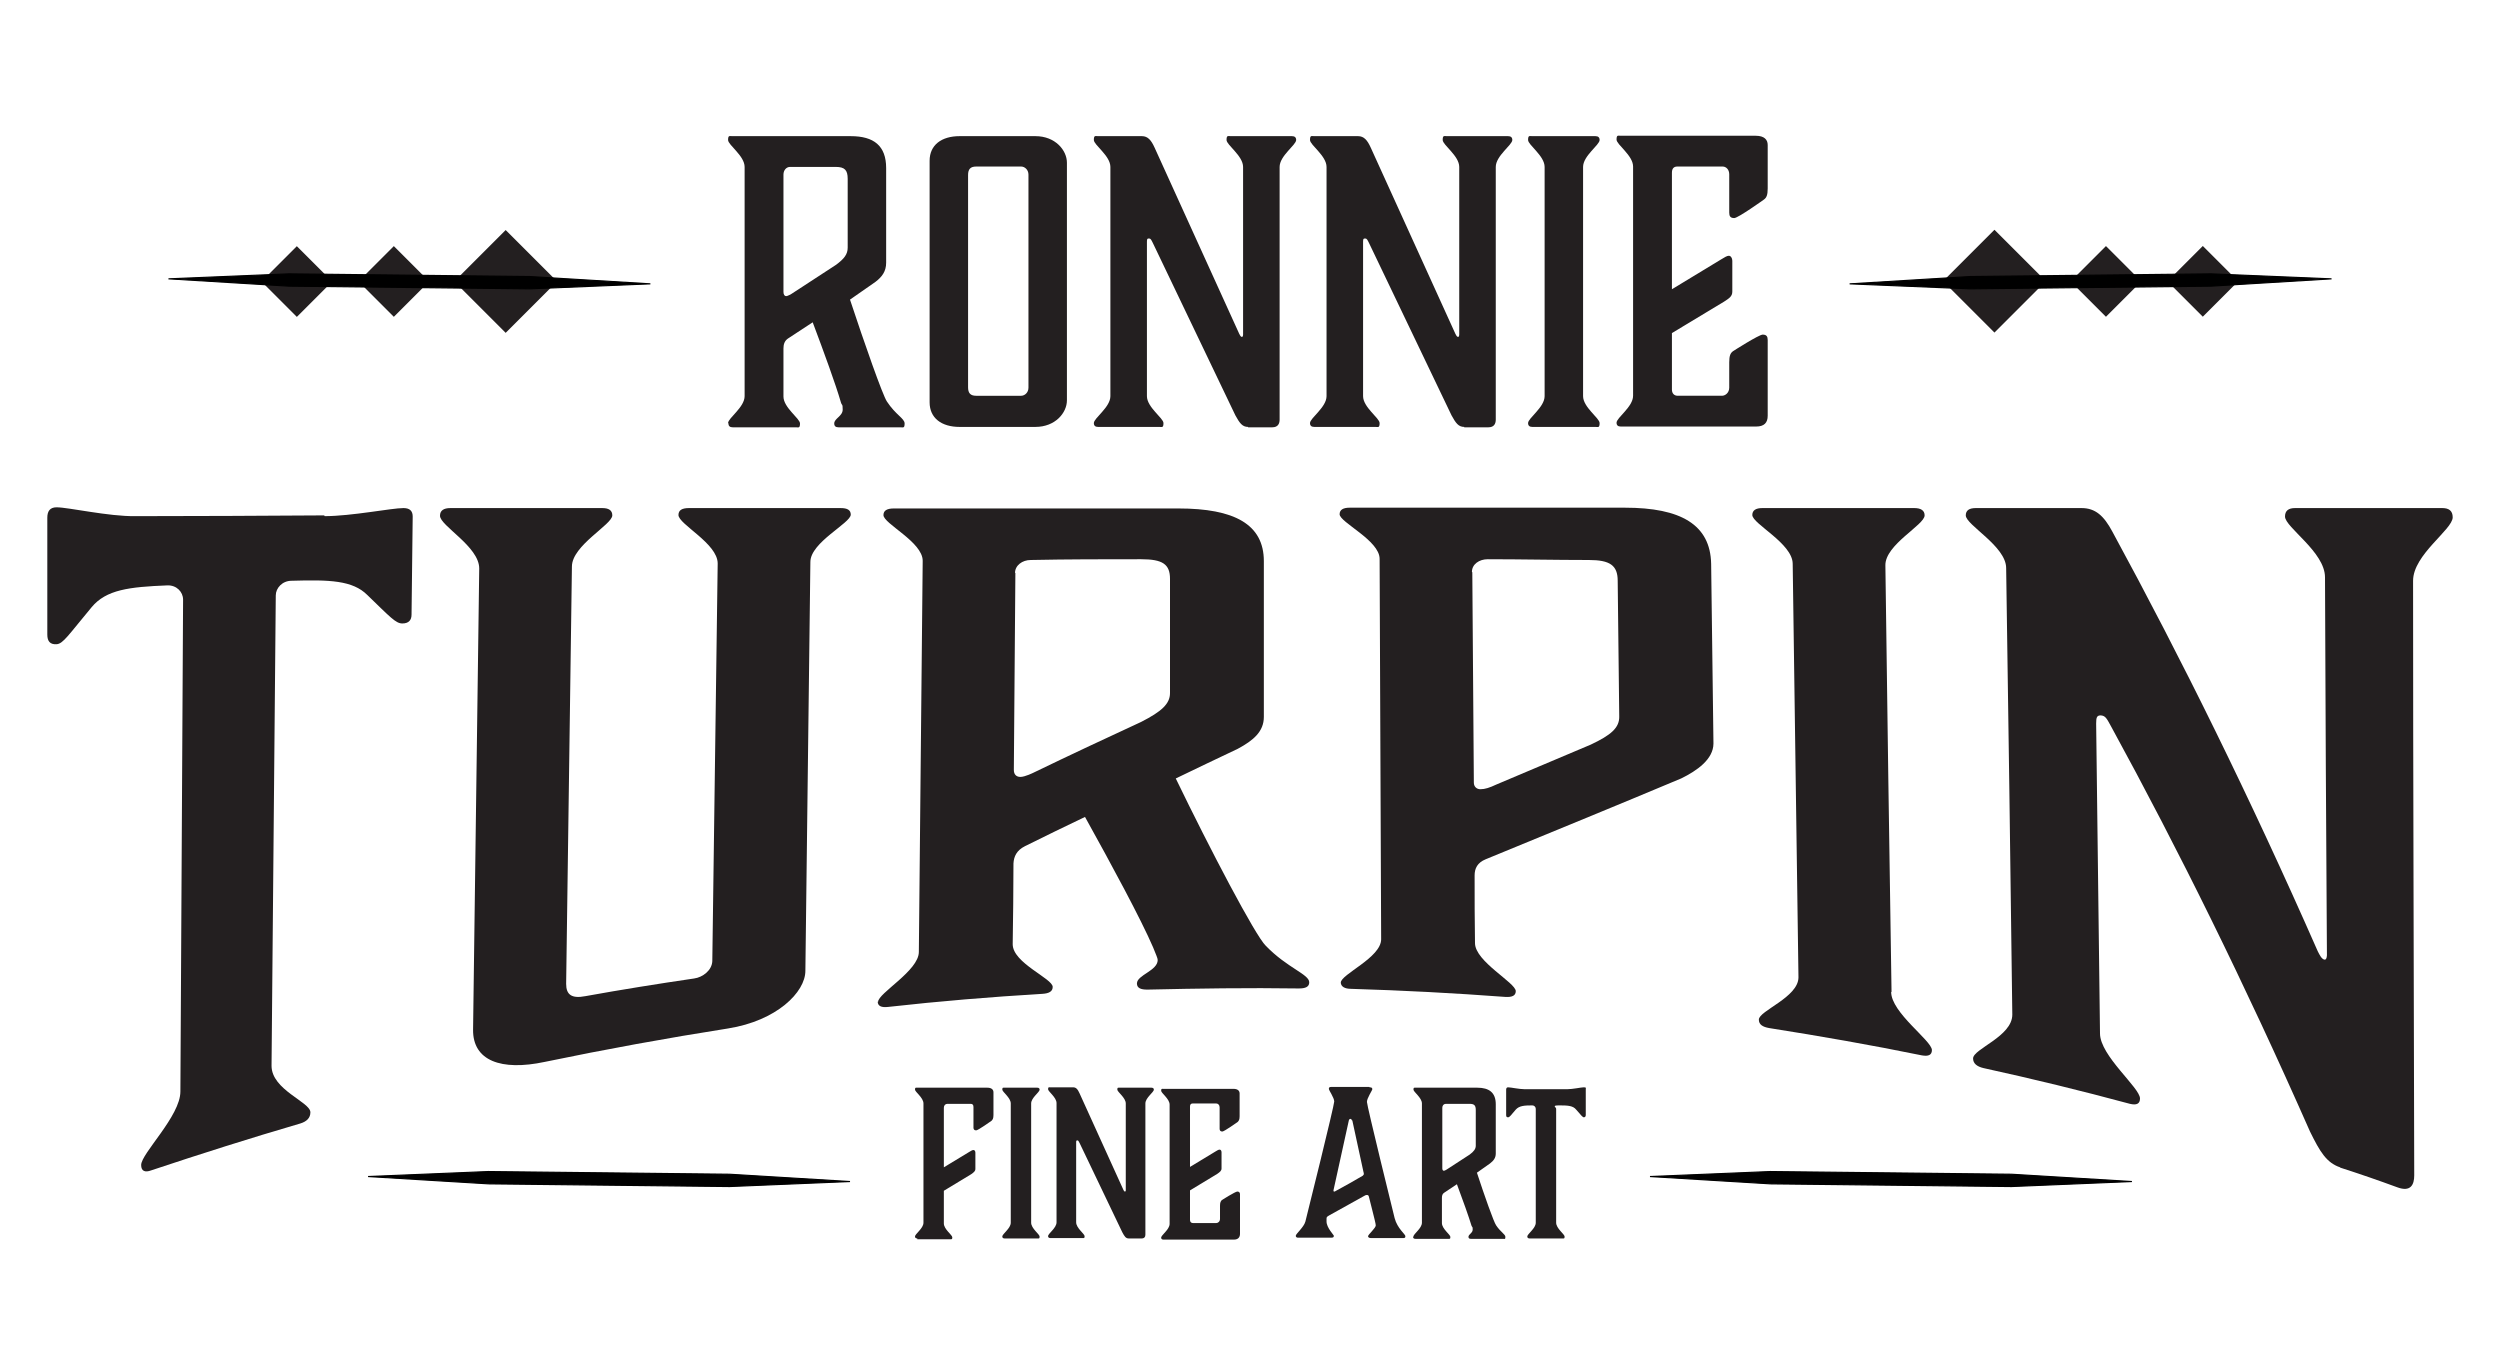 <?xml version="1.0" encoding="UTF-8"?>
<svg id="Layer_1" xmlns="http://www.w3.org/2000/svg" version="1.1" viewBox="0 0 650 350">
  <!-- Generator: Adobe Illustrator 29.4.0, SVG Export Plug-In . SVG Version: 2.1.0 Build 152)  -->
  <defs>
    <style>
      .st0 {
        fill: #231f20;
      }

      .st1 {
        stroke: #000;
        stroke-miterlimit: 10;
        stroke-width: .3px;
      }
    </style>
  </defs>
  <path class="st0" d="M189.3,110c0-1.3,4.3-4.1,4.3-7v-59.6c0-2.9-4.3-5.7-4.3-7s.4-1,1.1-1h30.8c6,0,9.2,2.5,9.2,8.3v24.6c0,2.3-1.1,3.7-2.8,5l-6.6,4.6c3.7,11.2,8.5,24.9,9.6,26.5,2.3,3.5,4.6,4.4,4.6,5.7s-.4,1-1.1,1h-16.1c-.7,0-1.1-.3-1.1-1,0-1.3,2.2-1.9,2.2-3.6s-.2-.9-.5-2c-1.3-4.5-4.4-13-7.3-20.7l-6.4,4.2c-.9.6-1.2,1.5-1.2,2.6v12.5c0,2.9,4.3,5.7,4.3,7s-.4,1-1.1,1h-16.4c-.7,0-1.1-.3-1.1-1ZM203.7,45.3v30.6c0,.7.3,1.1.7,1.1s1.4-.6,1.4-.6l11.5-7.5c2.2-1.6,3.1-2.8,3.1-4.5v-17.9c0-2.3-.8-3.1-3.1-3.1h-11.9c-.9,0-1.7.8-1.7,2Z"/>
  <path class="st0" d="M269.2,111h-19.7c-4.7,0-7.8-2.3-7.8-6.4v-62.8c0-4.1,3.1-6.4,7.8-6.4h19.7c5.2,0,8.2,3.7,8.2,6.9v61.8c0,3.2-3,6.9-8.2,6.9ZM265.5,43.3h-11.7c-1.5,0-2.1.7-2.1,2.2v55.2c0,1.5.6,2.2,2.1,2.2h11.7c.9,0,1.9-.8,1.9-2.1v-55.4c0-1.3-1-2.1-1.9-2.1Z"/>
  <path class="st0" d="M324.5,111c-1.5,0-2.2-1-3.3-3l-21.4-44.7c-.5-1-.6-1.3-1.1-1.3s-.5.3-.5,1.1v39.9c0,2.9,4.3,5.7,4.3,7s-.4,1-1.1,1h-15.9c-.7,0-1.1-.3-1.1-1,0-1.3,4.3-4.1,4.3-7v-59.6c0-2.9-4.3-5.7-4.3-7s.4-1,1.1-1h11.4c1.5,0,2.4,1,3.3,3l22,48.4c.2.4.4.8.7.8s.3-.6.3-.6v-43.6c0-2.9-4.3-5.7-4.3-7s.4-1,1.1-1h15.9c.7,0,1.1.3,1.1,1,0,1.3-4.3,4.1-4.3,7v65.7c0,1-.4,2-1.9,2h-6.3Z"/>
  <path class="st0" d="M380.7,111c-1.5,0-2.2-1-3.3-3l-21.4-44.7c-.5-1-.6-1.3-1.1-1.3s-.5.3-.5,1.1v39.9c0,2.9,4.3,5.7,4.3,7s-.4,1-1.1,1h-15.9c-.7,0-1.1-.3-1.1-1,0-1.3,4.3-4.1,4.3-7v-59.6c0-2.9-4.3-5.7-4.3-7s.4-1,1.1-1h11.4c1.5,0,2.4,1,3.3,3l22,48.4c.2.4.4.8.7.8s.3-.6.3-.6v-43.6c0-2.9-4.3-5.7-4.3-7s.4-1,1.1-1h15.9c.7,0,1.1.3,1.1,1,0,1.3-4.3,4.1-4.3,7v65.7c0,1-.4,2-1.9,2h-6.3Z"/>
  <path class="st0" d="M411.6,103c0,2.9,4.3,5.7,4.3,7s-.4,1-1.1,1h-16.4c-.7,0-1.1-.3-1.1-1,0-1.3,4.3-4.1,4.3-7v-59.6c0-2.9-4.3-5.7-4.3-7s.4-1,1.1-1h16.4c.7,0,1.1.3,1.1,1,0,1.3-4.3,4.1-4.3,7v59.6Z"/>
  <path class="st0" d="M449.6,45.3c0-1.2-.8-2-1.7-2h-11.8c-.9,0-1.4.5-1.4,1.6v30.3l12.7-7.7c1-.6,1.6-1,2.1-1s.9.6.9,1.3v8c0,1.2-.7,1.7-2.1,2.6l-13.6,8.2v14.7c0,1,.6,1.6,1.5,1.6h11.5c.9,0,1.9-.8,1.9-2.1v-6.6c0-1.7.3-2.4,1-2.9,0,0,6.7-4.3,7.7-4.3s1.3.5,1.3,1.4v19.7c0,1.8-.9,2.8-3,2.8h-35.2c-.7,0-1.1-.3-1.1-1,0-1.3,4.3-4.1,4.3-7v-59.6c0-2.9-4.3-5.7-4.3-7s.4-1,1.1-1h35.1c2.2,0,3.1,1,3.1,2.4v11.3c0,1.7-.3,2.4-1,2.9,0,0-6.7,4.8-7.7,4.8s-1.3-.5-1.3-1.4v-10Z"/>
  <g>
    <path class="st0" d="M84.4,134.2c7,0,17.4-2.1,20.5-2.1,1.7,0,2.4.8,2.4,2.2-.1,8.5-.2,17-.3,25.5,0,1.4-.7,2.3-2.4,2.3-1.7,0-3.1-1.6-9.1-7.4-3.8-3.8-9.8-4-19.7-3.7-2.4,0-4.1,1.9-4.1,3.8-.4,40.8-.7,81.5-1.1,122.3,0,6.3,10.1,9.4,10.1,12.1,0,1.5-1,2.4-2.6,2.9-13,3.8-25.9,7.9-38.8,12.2-1.6.6-2.6.2-2.6-1.4,0-3,10.2-12.7,10.2-19.1.2-42.6.5-85.3.7-127.9,0-2-1.7-3.8-4.1-3.7-9.9.4-15.9,1.1-19.7,5.7-6,7.2-7.4,9.5-9.1,9.6-1.7.1-2.4-.8-2.4-2.5v-30.4c0-1.7.7-2.7,2.4-2.7,3.1,0,13.5,2.4,20.5,2.3,16.4,0,32.8-.1,49.1-.2Z"/>
    <path class="st0" d="M209.4,252.4c0,5.6-7.5,13-20.1,15-15.9,2.5-31.8,5.4-47.7,8.7-11.3,2.4-18.7-.3-18.6-8.4.5-40,1.1-80,1.6-119.9,0-5.7-10.2-11.1-10.2-13.7,0-1.4,1-2,2.7-2h39.5c1.7,0,2.6.6,2.6,1.9,0,2.4-10.5,7.8-10.5,13.3-.5,36.2-1,72.3-1.5,108.5,0,2.8,1.4,3.9,5,3.2,9.4-1.7,18.8-3.2,28.3-4.6,2.2-.3,4.6-2.1,4.7-4.5.5-34.5.9-68.9,1.4-103.4,0-5.2-10.2-10.2-10.2-12.6,0-1.3,1-1.8,2.7-1.8h39.5c1.7,0,2.6.5,2.6,1.7,0,2.2-10.5,7.2-10.5,12.3-.4,35.4-.9,70.9-1.3,106.3Z"/>
    <path class="st0" d="M228.3,260.5c0-2.3,10.6-8.1,10.6-13,.3-33.9.7-67.8,1-101.7,0-4.9-10.3-9.7-10.2-11.9,0-1.2,1-1.7,2.7-1.7h74c14.5,0,22.2,4.1,22.2,13.7,0,13.5,0,27,0,40.5,0,3.8-2.7,6.1-6.8,8.3-5.3,2.5-10.7,5.1-16.1,7.7,8.9,18.4,20.7,40.9,23.4,43.5,5.6,5.8,11.3,7.4,11.3,9.5,0,1.2-1,1.6-2.7,1.6-13.1-.2-26.3,0-39.4.3-1.7,0-2.7-.4-2.7-1.6,0-2.2,5.4-3.3,5.4-6.1,0-.5-.5-1.5-1.2-3.3-3.2-7.4-10.7-21.3-17.7-33.9-5.2,2.5-10.4,5-15.6,7.6-2.2,1.1-2.9,2.7-3,4.5,0,7-.1,14-.2,21,0,4.9,10.4,8.9,10.4,11.1,0,1.2-1,1.7-2.7,1.8-13.4.8-26.7,1.9-40.1,3.4-1.7.2-2.7-.2-2.7-1.4ZM264,148.9c-.1,17.1-.3,34.2-.4,51.3,0,1.2.7,1.8,1.7,1.8,1.2,0,3.4-1.1,3.4-1.1,9.3-4.5,18.7-8.9,28-13.2,5.3-2.7,7.5-4.7,7.5-7.5,0-9.9,0-19.8,0-29.7,0-3.8-1.9-5.1-7.5-5.1-9.6,0-19.1,0-28.7.2-2.2,0-4.1,1.4-4.1,3.4Z"/>
    <path class="st0" d="M348.6,255.5c0-2.2,10.5-6.5,10.5-11.3-.1-33-.3-65.9-.4-98.9,0-4.8-10.4-9.5-10.4-11.6,0-1.2,1-1.7,2.6-1.7h71.6c14.5,0,22.2,4.4,22.4,14.6.2,15.6.4,31.2.6,46.7,0,4.1-4.3,7.1-8.4,9.1-16.9,7.1-33.8,14-50.8,21-2.2.9-2.9,2.4-2.9,4.2,0,5.9,0,11.8.1,17.6,0,4.8,10.6,10.3,10.6,12.5,0,1.2-1,1.6-2.7,1.5-13.4-1-26.7-1.7-40.1-2.1-1.7,0-2.7-.6-2.7-1.7ZM382.8,148.8c.1,18.2.3,36.5.4,54.7,0,1,.7,1.7,1.7,1.7,1.2,0,2.4-.4,4.1-1.2,8.2-3.5,16.4-6.9,24.6-10.4,5.3-2.5,7.5-4.4,7.4-7.4-.1-11.7-.3-23.4-.4-35.2,0-4-2-5.4-7.5-5.4-8.8,0-17.5-.2-26.3-.2-2.2,0-4.1,1.3-4.1,3.3Z"/>
    <path class="st0" d="M491.7,257.9c0,5.4,10.5,12.6,10.6,15.1,0,1.3-.9,1.7-2.6,1.4-13.2-2.7-26.4-5-39.7-7.1-1.7-.3-2.7-.9-2.7-2.2,0-2.3,10.3-5.8,10.3-11-.5-35.8-1-71.7-1.5-107.5,0-5.3-10.5-10.4-10.5-12.7,0-1.2.9-1.8,2.6-1.8h39.5c1.7,0,2.7.6,2.7,1.9,0,2.5-10.3,7.6-10.2,13,.5,37,1,73.9,1.6,110.9Z"/>
    <path class="st0" d="M608.4,303.5c-3.5-1.2-5.2-4-7.8-9.3-17-38.5-34.2-73.3-51.7-105.3-1.2-2.2-1.5-2.8-2.7-2.9-1,0-1.2.5-1.2,2.1.3,26.9.7,53.7,1,80.6,0,5.8,10.4,14.1,10.4,16.9,0,1.4-.9,1.8-2.6,1.4-12.6-3.4-25.3-6.5-38.1-9.3-1.7-.4-2.7-1.2-2.7-2.5,0-2.5,10.2-5.7,10.2-11.4-.5-38.7-1-77.4-1.6-116.1,0-5.7-10.5-11.2-10.5-13.7,0-1.3.9-1.9,2.6-1.9h27.5c3.6,0,5.8,2,8,6.1,18,33.1,35.8,69.1,53.4,109.1.5,1,1,2,1.7,2.2.7.2.7-1.2.7-1.2-.2-32.7-.4-65.5-.5-98.2,0-6.6-10.4-13-10.4-15.8,0-1.5.9-2.2,2.6-2.2h38.3c1.7,0,2.7.7,2.7,2.4,0,3.2-10.3,9.7-10.3,16.5,0,51.5.2,103.1.3,154.6,0,2.4-.9,4.4-4.4,3.1-4.9-1.8-9.8-3.5-14.8-5.1Z"/>
  </g>
  <g>
    <path class="st0" d="M238.5,322c-.4,0-.6-.2-.6-.5,0-.7,2.2-2.1,2.2-3.6v-31c0-1.5-2.2-3-2.2-3.6s.2-.5.6-.5h18.2c1.1,0,1.6.5,1.6,1.2v5.9c0,.9-.2,1.2-.5,1.5,0,0-3.5,2.5-4,2.5s-.7-.3-.7-.7v-5.4c0-.6-.3-.8-.7-.8h-6.1c-.5,0-.9.4-.9,1v15.5l6.6-4c.5-.3.8-.5,1.1-.5s.5.3.5.7v4.2c0,.6-.4.9-1.1,1.4l-7.1,4.3v8.5c0,1.5,2.2,3,2.2,3.6s-.2.5-.6.5h-8.5Z"/>
    <path class="st0" d="M268.1,317.9c0,1.5,2.2,3,2.2,3.6s-.2.5-.6.5h-8.5c-.4,0-.6-.2-.6-.5,0-.7,2.2-2.1,2.2-3.6v-31c0-1.5-2.2-3-2.2-3.6s.2-.5.6-.5h8.5c.4,0,.6.2.6.5,0,.7-2.2,2.1-2.2,3.6v31Z"/>
    <path class="st0" d="M293.5,322c-.8,0-1.1-.5-1.7-1.6l-11.1-23.2c-.3-.5-.3-.7-.6-.7s-.3.2-.3.6v20.7c0,1.5,2.2,3,2.2,3.6s-.2.5-.6.5h-8.3c-.4,0-.6-.2-.6-.5,0-.7,2.2-2.1,2.2-3.6v-31c0-1.5-2.2-3-2.2-3.6s.2-.5.6-.5h5.9c.8,0,1.2.5,1.7,1.6l11.4,25.1c.1.2.2.4.4.4s.2-.3.2-.3v-22.6c0-1.5-2.2-3-2.2-3.6s.2-.5.6-.5h8.3c.4,0,.6.2.6.5,0,.7-2.2,2.1-2.2,3.6v34.1c0,.5-.2,1-1,1h-3.3Z"/>
    <path class="st0" d="M317.1,287.9c0-.6-.4-1-.9-1h-6.1c-.5,0-.7.3-.7.8v15.7l6.6-4c.5-.3.8-.5,1.1-.5s.5.3.5.7v4.2c0,.6-.4.9-1.1,1.4l-7.1,4.3v7.7c0,.5.3.8.8.8h6c.5,0,1-.4,1-1.1v-3.4c0-.9.2-1.2.5-1.5,0,0,3.5-2.2,4-2.2s.7.3.7.7v10.3c0,.9-.5,1.5-1.6,1.5h-18.3c-.4,0-.6-.2-.6-.5,0-.7,2.2-2.1,2.2-3.6v-31c0-1.5-2.2-3-2.2-3.6s.2-.5.6-.5h18.2c1.1,0,1.6.5,1.6,1.2v5.9c0,.9-.2,1.2-.5,1.5,0,0-3.5,2.5-4,2.5s-.7-.3-.7-.7v-5.2Z"/>
    <path class="st0" d="M356.1,282.7c.6,0,.7.2.7.5s-1.4,2.3-1.4,3.3,6.9,29,7.2,30.2c.7,2.7,2.8,4.2,2.8,4.7s-.2.5-.8.5h-8.1c-.4,0-.8-.1-.8-.5s2-2.1,2-2.8-1.7-6.9-1.8-7.5c-.1-.3-.2-.4-.5-.4s-.5.1-1,.4l-8.8,4.9c-.5.3-.7.4-.7.8v.8c0,1.6,1.9,3.5,1.9,3.7,0,.4-.2.5-.7.5h-8.6c-.4,0-.6-.2-.6-.5,0-.5,2.1-2.2,2.5-3.7.4-1.5,7.5-30.2,7.5-31.2s-1.4-2.9-1.4-3.3.2-.5.7-.5h9.8ZM351.5,291.3s-.1-.4-.4-.4-.4.4-.4.4l-4,18.2c0,.2,0,.3.2.3s.2,0,.3-.1c1.5-.8,5.8-3.2,7.1-4,.2-.2.3-.3.3-.5s-.1-.5-.1-.5l-2.9-13.4Z"/>
    <path class="st0" d="M367.5,321.5c0-.7,2.2-2.1,2.2-3.6v-31c0-1.5-2.2-3-2.2-3.6s.2-.5.6-.5h16c3.1,0,4.8,1.3,4.8,4.3v12.8c0,1.2-.6,1.9-1.5,2.6l-3.4,2.4c1.9,5.8,4.4,12.9,5,13.7,1.2,1.8,2.4,2.3,2.4,3s-.2.5-.6.5h-8.4c-.4,0-.6-.2-.6-.5,0-.7,1.1-1,1.1-1.9s-.1-.5-.3-1c-.7-2.3-2.3-6.8-3.8-10.8l-3.3,2.2c-.5.3-.6.8-.6,1.4v6.5c0,1.5,2.2,3,2.2,3.6s-.2.5-.6.5h-8.5c-.4,0-.6-.2-.6-.5ZM375,287.9v15.9c0,.4.2.6.4.6s.7-.3.7-.3l6-3.9c1.1-.8,1.6-1.5,1.6-2.3v-9.3c0-1.2-.4-1.6-1.6-1.6h-6.2c-.5,0-.9.4-.9,1Z"/>
    <path class="st0" d="M407.4,283.2c1.5,0,3.7-.5,4.4-.5s.5.2.5.6v6.6c0,.4-.2.6-.5.6s-.7-.5-2-2c-.8-1-2.1-1.1-4.3-1.1s-.9.4-.9.9v29.6c0,1.5,2.2,3,2.2,3.6s-.2.5-.6.5h-8.5c-.4,0-.6-.2-.6-.5,0-.7,2.2-2.1,2.2-3.6v-29.6c0-.5-.4-.9-.9-.9-2.1,0-3.4.1-4.3,1.1-1.3,1.5-1.6,2-2,2s-.5-.2-.5-.6v-6.6c0-.4.2-.6.5-.6.7,0,2.9.5,4.4.5h10.6Z"/>
  </g>
  <g>
    <rect class="st0" x="509.1" y="63.7" width="18.9" height="18.9" transform="translate(833.5 491.5) rotate(-135)"/>
    <rect class="st0" x="541" y="66.6" width="13" height="13" transform="translate(883 512) rotate(-135)"/>
    <rect class="st0" x="566.2" y="66.6" width="13" height="13" transform="translate(926 529.8) rotate(-135)"/>
  </g>
  <polygon class="st1" points="574.9 74.4 606.2 72.5 574.9 71.2 512.2 71.9 480.9 73.8 512.2 75.1 574.9 74.4"/>
  <g>
    <rect class="st0" x="122" y="63.7" width="18.9" height="18.9" transform="translate(-13.2 114.4) rotate(-45)"/>
    <rect class="st0" x="95.9" y="66.6" width="13" height="13" transform="translate(-21.7 93.9) rotate(-45)"/>
    <rect class="st0" x="70.7" y="66.6" width="13" height="13" transform="translate(-29.1 76.1) rotate(-45)"/>
  </g>
  <polygon class="st1" points="75.1 74.4 43.8 72.5 75.1 71.2 137.8 71.9 169.1 73.8 137.8 75.1 75.1 74.4"/>
  <polygon class="st1" points="460.3 307.8 429 305.9 460.3 304.6 523 305.3 554.3 307.2 523 308.5 460.3 307.8"/>
  <polygon class="st1" points="127 307.8 95.7 305.9 127 304.6 189.7 305.3 221 307.2 189.7 308.5 127 307.8"/>
</svg>